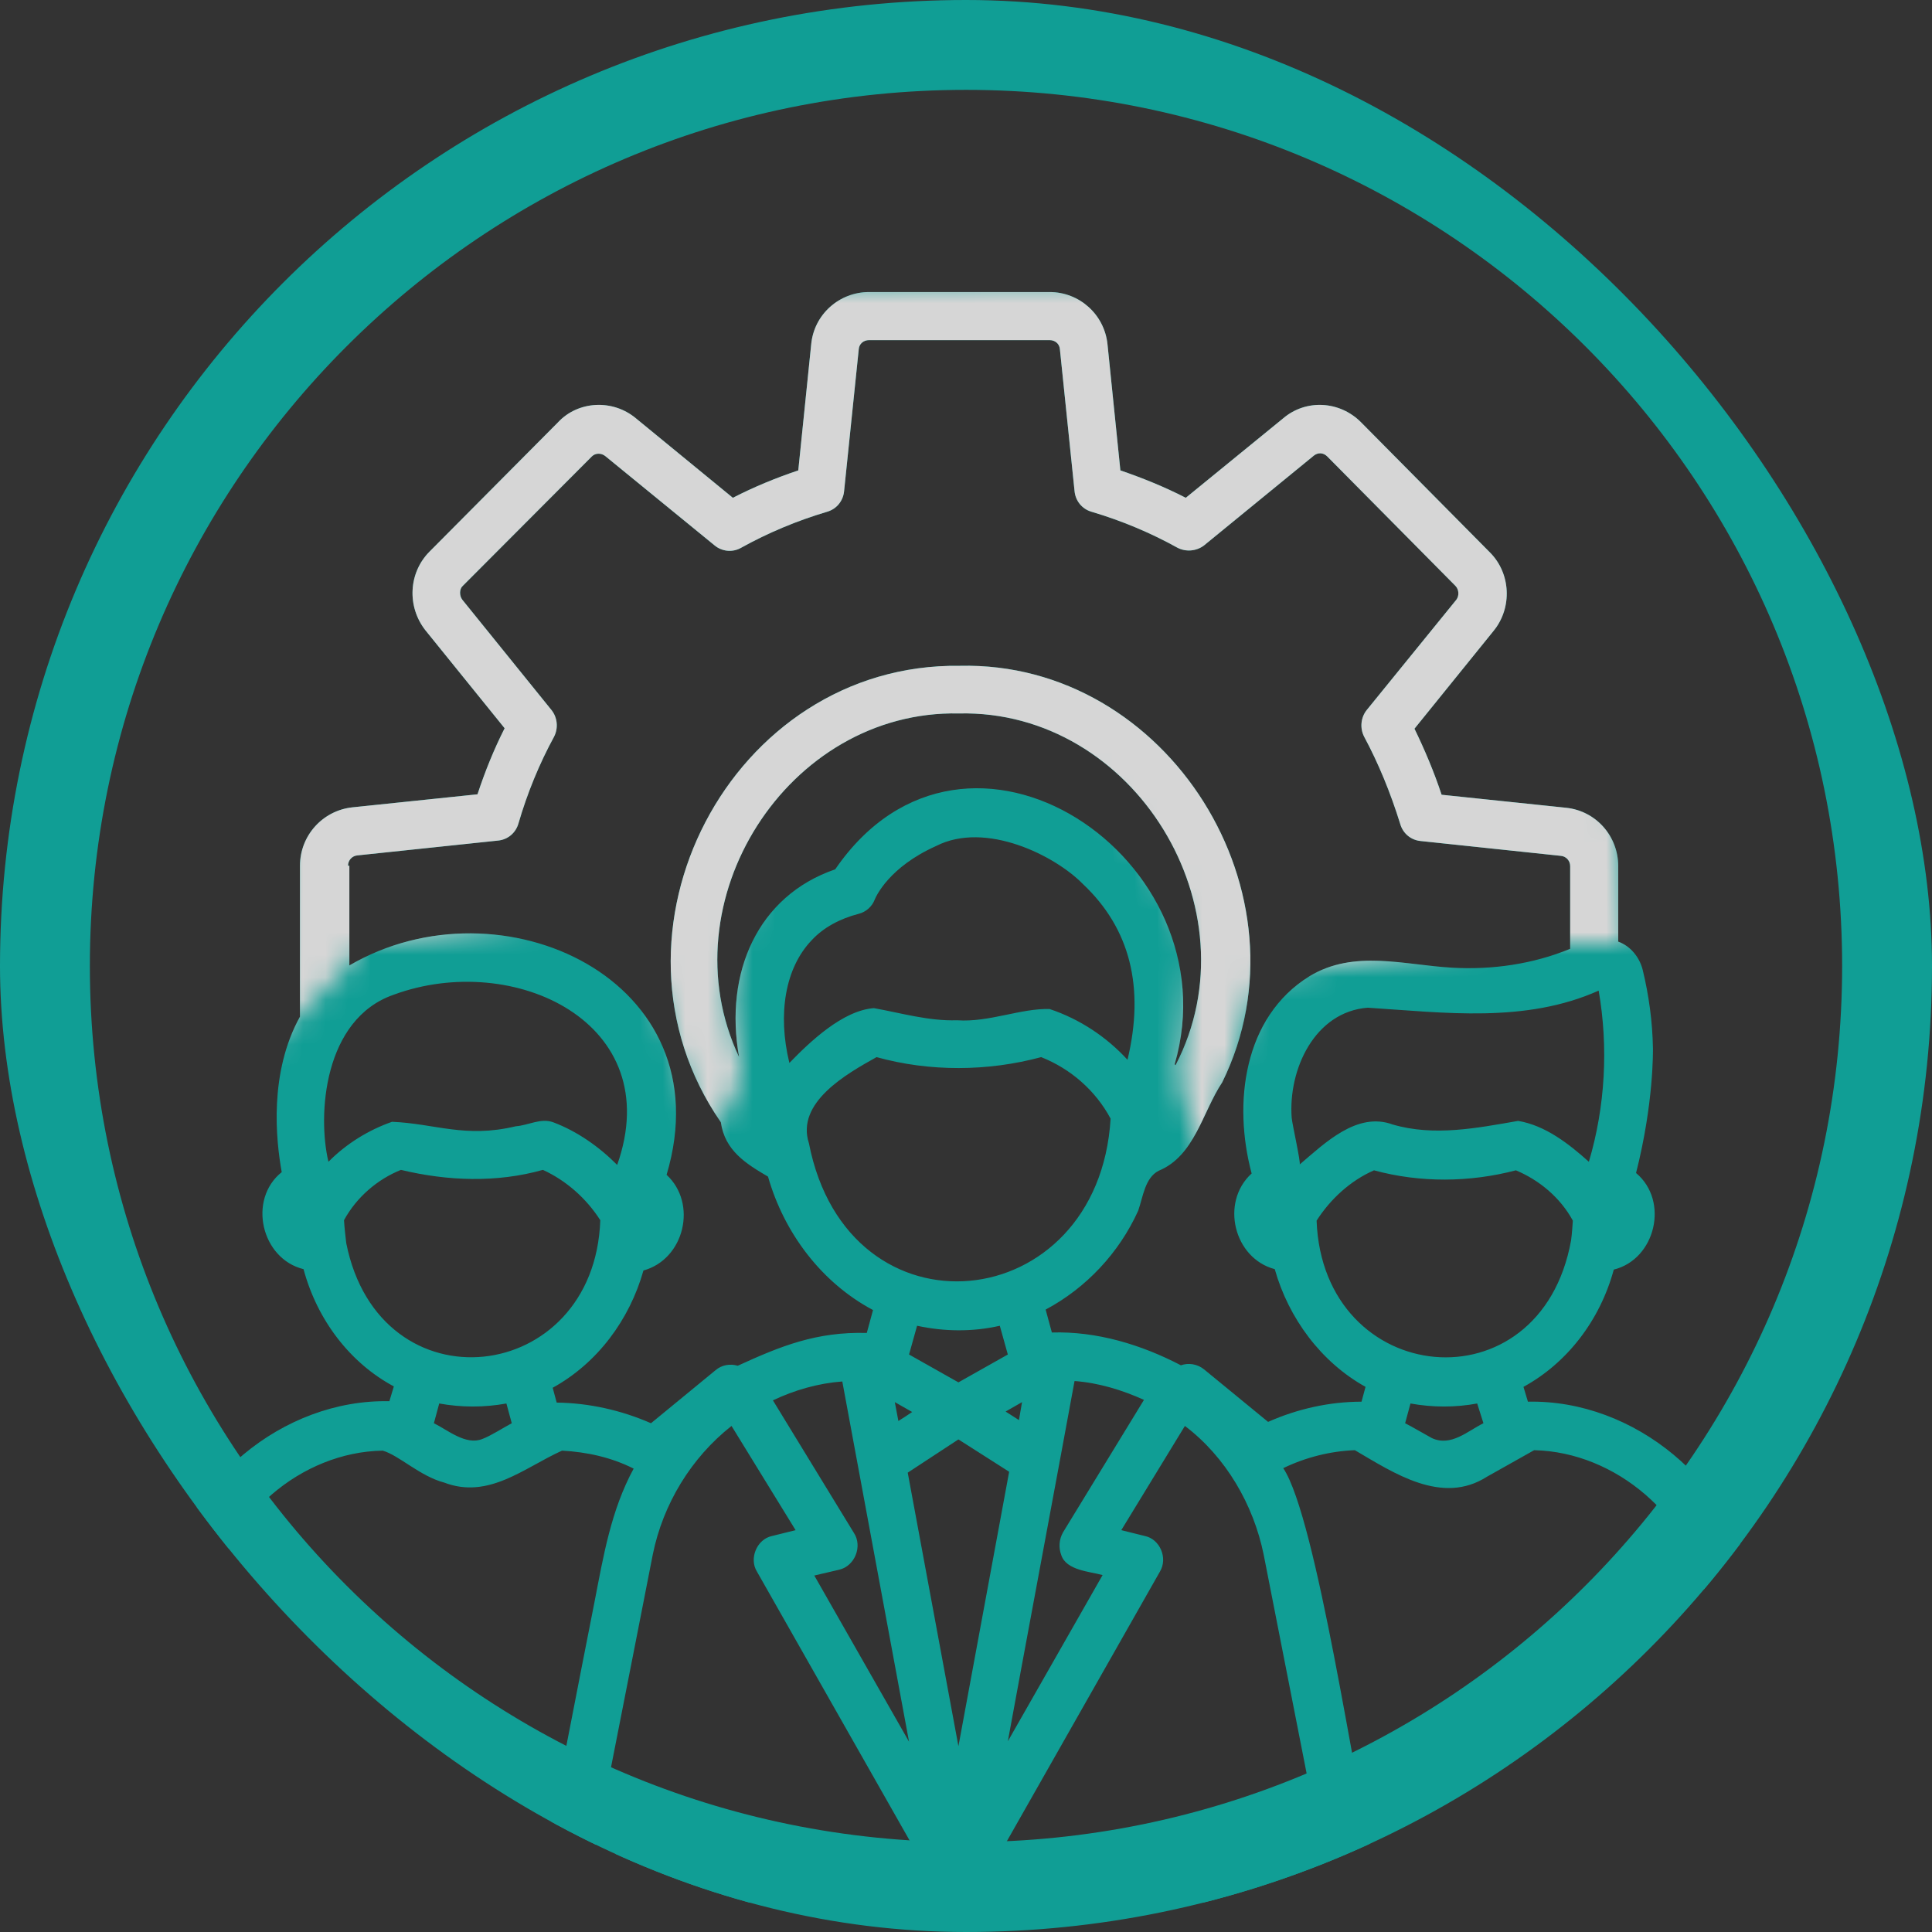 <svg width="86" height="86" viewBox="0 0 86 86" fill="none" xmlns="http://www.w3.org/2000/svg">
    <rect x="0" y="0" width="86" height="86" fill="#333333" stroke="none"/>
    <g opacity="0.8">
        <g clip-path="url(#clip0_580_284)">
            <path d="M82.51 66.713C81.52 67.533 79.381 73.332 78.787 74.512L78.054 70.712C77.202 66.013 72.766 62.294 68.013 62.394L67.815 61.734C69.756 60.674 71.222 58.774 71.835 56.514C73.697 56.054 74.311 53.455 72.826 52.215C73.618 49.095 73.578 46.776 73.578 46.656C73.558 45.496 73.4 44.316 73.123 43.176C72.984 42.616 72.588 42.116 72.033 41.916V38.557C72.033 37.217 71.043 36.097 69.716 35.957L64.171 35.377C63.834 34.357 63.419 33.377 62.963 32.437L66.488 28.078C67.32 27.058 67.261 25.518 66.31 24.578L60.586 18.799C59.636 17.839 58.131 17.759 57.121 18.619L52.783 22.159C51.853 21.679 50.862 21.279 49.872 20.939L49.298 15.32C49.159 14 48.05 13 46.723 13H38.683C37.356 13 36.227 14 36.108 15.34L35.534 20.939C34.524 21.279 33.553 21.679 32.622 22.159L28.305 18.619C27.275 17.759 25.73 17.839 24.839 18.799L19.116 24.558C18.185 25.498 18.106 26.998 18.938 28.058L22.463 32.417C21.987 33.357 21.591 34.337 21.255 35.357L15.69 35.937C14.363 36.077 13.353 37.197 13.353 38.537V45.256C11.966 47.755 12.283 50.755 12.541 52.175C11.016 53.395 11.63 56.034 13.511 56.494C14.125 58.774 15.591 60.674 17.531 61.714L17.333 62.373C12.58 62.273 8.144 65.993 7.292 70.692L6.758 73.452C6.124 72.212 4.5 67.633 3.49 66.713C0.935 63.773 -3.858 65.153 -2.867 69.293L2.52 90.55C2.995 92.37 4.144 94.169 5.688 95.449C9.471 98.729 17.65 105.248 21.651 108.347C21.156 109.267 21.314 110.487 22.047 111.247L24.819 114.207C25.77 115.227 27.354 115.267 28.345 114.307L39.633 103.568C40.643 102.608 40.683 101.008 39.732 100.009L36.96 97.049C36.187 96.189 34.88 96.009 33.89 96.609C32.484 93.989 30.84 90.83 27.929 89.75L16.402 84.691H69.617C67.102 85.79 60.507 88.71 58.091 89.75C55.18 90.81 53.536 93.989 52.13 96.609C51.16 96.029 49.833 96.189 49.06 97.049L46.288 100.009C45.337 101.028 45.396 102.628 46.387 103.568L57.675 114.307C58.626 115.267 60.309 115.207 61.2 114.207L63.973 111.247C64.706 110.487 64.864 109.267 64.369 108.347L73.38 101.248L80.312 95.469C81.856 94.189 83.005 92.409 83.481 90.57L88.867 69.313C89.858 65.153 85.065 63.773 82.51 66.713ZM69.934 55.214C68.568 62.773 58.883 61.774 58.606 54.335C59.22 53.375 60.111 52.555 61.161 52.095C63.22 52.655 65.419 52.635 67.478 52.095C68.528 52.535 69.459 53.315 70.013 54.335C69.994 54.614 69.974 54.914 69.934 55.214ZM66.033 63.353C65.34 63.693 64.587 64.413 63.735 64.013C63.438 63.853 62.864 63.513 62.547 63.353L62.785 62.474C63.775 62.654 64.785 62.654 65.755 62.474L66.033 63.353ZM70.726 51.715C69.835 50.915 68.785 50.095 67.577 49.895C65.736 50.215 63.834 50.595 61.992 50.055C60.408 49.475 58.982 50.875 57.853 51.835C57.913 51.775 57.517 50.015 57.497 49.755C57.339 47.595 58.527 45.036 60.883 44.856C64.31 45.076 67.894 45.556 71.162 44.096C71.598 46.596 71.459 49.255 70.726 51.715ZM15.492 38.537C15.492 38.297 15.67 38.097 15.907 38.077L22.166 37.417C22.601 37.377 22.958 37.077 23.077 36.657C23.473 35.297 24.008 33.997 24.661 32.797C24.859 32.417 24.819 31.938 24.542 31.598L20.581 26.698C20.443 26.518 20.443 26.218 20.601 26.078L26.344 20.319C26.503 20.159 26.76 20.159 26.939 20.299L31.81 24.279C32.147 24.558 32.622 24.599 32.999 24.378C34.187 23.719 35.474 23.179 36.821 22.779C37.237 22.659 37.534 22.299 37.574 21.859L38.227 15.54C38.247 15.3 38.445 15.14 38.683 15.14H46.723C46.961 15.14 47.159 15.3 47.179 15.54L47.832 21.859C47.872 22.299 48.169 22.659 48.585 22.779C49.932 23.179 51.219 23.719 52.407 24.378C52.783 24.578 53.259 24.538 53.595 24.279L58.487 20.279C58.665 20.139 58.903 20.139 59.081 20.319L64.785 26.078C64.943 26.238 64.963 26.518 64.825 26.698L60.844 31.598C60.567 31.938 60.527 32.417 60.725 32.797C61.359 33.977 61.894 35.277 62.329 36.677C62.448 37.097 62.804 37.397 63.24 37.437L69.479 38.097C69.716 38.117 69.894 38.317 69.894 38.557V42.236C68.231 42.916 66.429 43.176 64.646 43.076C62.508 42.956 60.27 42.256 58.289 43.456C55.338 45.276 54.883 49.135 55.715 52.235C54.308 53.515 54.922 56.014 56.744 56.494C57.358 58.674 58.804 60.634 60.785 61.734L60.606 62.394C59.18 62.394 57.754 62.714 56.447 63.293L53.595 60.954C53.298 60.714 52.902 60.654 52.566 60.774C50.803 59.854 48.822 59.254 46.822 59.314L46.545 58.294C48.347 57.334 49.813 55.774 50.664 53.895C50.882 53.275 50.961 52.435 51.575 52.115C53.179 51.455 53.516 49.515 54.407 48.175C58.507 39.837 51.991 29.418 42.723 29.638C32.543 29.498 26.265 41.536 32.088 49.955C32.266 51.215 33.197 51.795 34.187 52.375C34.9 54.874 36.563 57.094 38.861 58.314L38.584 59.334C36.346 59.274 34.761 59.914 32.84 60.794C32.504 60.694 32.127 60.754 31.85 60.994L28.978 63.353C27.651 62.773 26.226 62.453 24.78 62.434C24.74 62.273 24.641 61.934 24.602 61.774C26.602 60.674 28.028 58.734 28.642 56.554C30.464 56.054 31.058 53.575 29.672 52.295C32.266 43.596 22.285 39.037 15.551 42.976V38.537H15.492ZM47.238 69.213C47.456 69.912 48.526 69.953 49.08 70.112L44.862 77.511C45.357 74.792 47.377 63.973 47.832 61.474C48.902 61.554 49.951 61.874 50.922 62.313L47.317 68.213C47.139 68.533 47.119 68.893 47.238 69.213ZM38.009 68.233L34.405 62.334C35.375 61.874 36.425 61.574 37.494 61.494L40.465 77.531L36.247 70.132L37.356 69.873C38.049 69.713 38.405 68.833 38.009 68.233ZM39.831 62.413L40.604 62.853C40.406 62.993 40.208 63.113 39.99 63.253L39.831 62.413ZM32.9 47.056C29.632 40.136 35.058 31.598 42.683 31.758C50.486 31.578 55.932 40.476 52.328 47.416C52.308 47.395 52.308 47.395 52.288 47.376C54.942 38.237 43.02 30.178 37.178 38.697C33.731 39.877 32.226 43.296 32.9 47.056ZM36.128 41.856C36.643 41.296 37.376 40.896 38.227 40.676C38.544 40.596 38.821 40.356 38.94 40.036C38.999 39.897 39.574 38.597 41.673 37.657C43.871 36.537 46.961 38.077 48.209 39.356C50.308 41.336 50.961 43.956 50.189 47.175C49.258 46.156 48.05 45.356 46.723 44.916C45.436 44.876 44.03 45.516 42.604 45.416C41.336 45.456 40.128 45.096 38.901 44.876C37.514 44.976 36.049 46.376 35.138 47.316C34.603 45.116 34.959 43.076 36.128 41.856ZM39.019 47.056C41.396 47.715 43.97 47.695 46.347 47.056C47.654 47.575 48.763 48.535 49.437 49.795C48.902 58.654 37.752 59.814 36.009 50.895C35.415 49.075 37.692 47.795 39.019 47.056ZM40.465 60.294L40.822 59.014C42.03 59.274 43.277 59.294 44.505 59.014L44.862 60.294L42.663 61.534L40.465 60.294ZM45.495 62.413L45.357 63.213C45.159 63.093 44.961 62.953 44.763 62.833L45.495 62.413ZM14.62 51.715C14.125 49.635 14.402 45.356 17.531 44.276C22.859 42.316 29.711 45.516 27.473 51.855C26.681 51.055 25.691 50.355 24.621 49.955C24.067 49.755 23.512 50.095 22.958 50.135C20.7 50.675 19.373 50.015 17.452 49.935C16.422 50.295 15.432 50.895 14.62 51.715ZM15.412 55.334C15.373 54.995 15.333 54.654 15.313 54.315C15.868 53.295 16.799 52.495 17.848 52.075C19.928 52.575 22.106 52.655 24.166 52.075C25.215 52.555 26.107 53.355 26.721 54.315C26.463 61.694 16.898 62.793 15.412 55.334ZM22.78 63.353C22.403 63.553 21.849 63.913 21.473 64.053C20.74 64.353 19.928 63.653 19.314 63.353L19.551 62.474C20.542 62.654 21.552 62.654 22.542 62.474L22.78 63.353ZM34.88 98.489C35.078 98.349 35.197 98.349 35.395 98.509L38.168 101.468C38.306 101.608 38.306 101.848 38.148 101.988L26.859 112.727C26.661 112.887 26.542 112.867 26.344 112.707L23.572 109.747C23.433 109.547 23.433 109.427 23.592 109.227L34.88 98.489ZM27.097 91.71C29.592 92.57 30.998 95.889 32.246 98.029L23.096 106.728C19.056 103.608 10.857 97.049 7.035 93.749C5.827 92.749 4.936 91.39 4.579 89.99L-0.788 68.753C-1.323 66.153 2.005 67.413 2.539 69.093L6.164 77.431C6.144 77.431 8.144 81.991 8.144 81.991L11.115 88.81C11.748 90.31 12.838 91.83 14.383 92.45L21.393 95.529C21.532 95.589 21.671 95.629 21.829 95.629C22.958 95.649 23.314 94.009 22.265 93.569L15.254 90.49C14.838 90.31 14.442 90.01 14.085 89.65C12.679 88.31 12.739 85.49 15.293 86.53C17.809 87.65 24.661 90.67 27.097 91.71ZM11.649 84.671H12.541C12.303 84.831 12.085 84.99 11.887 85.21L11.649 84.671ZM10.699 82.511C10.105 81.151 8.857 78.271 8.263 76.912L9.392 71.152C10.045 67.533 13.392 64.633 17.036 64.573C17.749 64.773 18.7 65.713 19.769 65.993C21.75 66.753 23.334 65.333 25.017 64.573C26.127 64.633 27.216 64.873 28.206 65.373C27.196 67.233 26.859 69.273 26.463 71.312C25.73 75.012 24.998 78.851 24.265 82.531H10.699V82.511ZM26.443 82.511L28.404 72.532L29.058 69.193C29.513 66.953 30.761 64.893 32.563 63.473L35.415 68.113L34.365 68.373C33.692 68.513 33.335 69.373 33.692 69.953L40.822 82.511H26.443ZM40.406 65.553C41.158 65.053 41.911 64.573 42.663 64.073C43.416 64.553 44.169 65.033 44.921 65.513L42.663 77.731L40.406 65.553ZM44.505 82.511L51.635 69.953C51.991 69.353 51.635 68.513 50.961 68.373L49.912 68.113L52.744 63.473C54.566 64.853 55.794 66.973 56.249 69.193L58.863 82.511H44.505ZM61.062 82.511C60.369 79.811 58.606 67.553 57.121 65.353C58.111 64.873 59.22 64.593 60.309 64.553C62.052 65.573 64.191 67.013 66.191 65.733L68.29 64.553C71.934 64.633 75.281 67.533 75.935 71.132L77.262 77.971L75.281 82.511H61.062ZM74.37 84.671L74.133 85.21C73.935 85.01 73.717 84.831 73.479 84.671H74.37ZM62.408 109.747C62.309 109.767 59.477 113.067 59.378 112.827C59.319 112.827 59.22 112.827 59.121 112.727L47.832 101.988C47.694 101.848 47.674 101.628 47.812 101.468L50.585 98.509C50.783 98.349 50.902 98.349 51.1 98.489L62.389 109.227C62.547 109.427 62.547 109.547 62.408 109.747ZM86.788 68.753L81.401 90.01C81.044 91.41 80.153 92.769 78.945 93.769C75.143 97.049 66.904 103.628 62.884 106.728L53.734 98.029C54.982 95.869 56.388 92.57 58.883 91.71L70.687 86.53C73.242 85.49 73.301 88.31 71.895 89.65C71.558 90.01 71.142 90.31 70.726 90.49L63.715 93.569C63.181 93.809 62.923 94.449 63.161 94.989C63.399 95.549 64.032 95.789 64.567 95.549L71.578 92.469C73.142 91.83 74.232 90.33 74.865 88.81C75.975 86.27 78.232 81.091 79.341 78.531L83.441 69.113C83.995 67.433 87.303 66.173 86.788 68.753Z" fill="#08B9AE"/>
            <path d="M43 2C65.644 2 84 20.356 84 43C84 65.644 65.644 84 43 84C20.356 84 2 65.644 2 43C2 20.356 20.356 2 43 2Z" stroke="#08B9AE" stroke-width="4"/>
            <mask id="mask0_580_284" style="mask-type:alpha" maskUnits="userSpaceOnUse" x="12" y="12" width="61" height="40">
                <path d="M33 48L32.5 44.5C33.123 38.32 35.265 35.712 43 33.5C48.16 34.053 50.071 35.211 53 42L52.5 48L53.5 52L56 43.5L66 42H72.5L69.5 12L14.5 13L12 46.5L15.5 43L16 42L28 40.5L31.5 51L33 48Z" fill="#D9D9D9"/>
            </mask>
            <g mask="url(#mask0_580_284)">
                <path d="M82.51 66.713C81.52 67.533 79.381 73.332 78.787 74.512L78.054 70.712C77.202 66.013 72.766 62.294 68.013 62.394L67.815 61.734C69.756 60.674 71.222 58.774 71.835 56.514C73.697 56.054 74.311 53.455 72.826 52.215C73.618 49.095 73.578 46.776 73.578 46.656C73.558 45.496 73.4 44.316 73.123 43.176C72.984 42.616 72.588 42.116 72.033 41.916V38.557C72.033 37.217 71.043 36.097 69.716 35.957L64.171 35.377C63.834 34.357 63.419 33.377 62.963 32.437L66.488 28.078C67.32 27.058 67.261 25.518 66.31 24.578L60.586 18.799C59.636 17.839 58.131 17.759 57.121 18.619L52.783 22.159C51.853 21.679 50.862 21.279 49.872 20.939L49.298 15.32C49.159 14 48.05 13 46.723 13H38.683C37.356 13 36.227 14 36.108 15.34L35.534 20.939C34.524 21.279 33.553 21.679 32.622 22.159L28.305 18.619C27.275 17.759 25.73 17.839 24.839 18.799L19.116 24.558C18.185 25.498 18.106 26.998 18.938 28.058L22.463 32.417C21.987 33.357 21.591 34.337 21.255 35.357L15.69 35.937C14.363 36.077 13.353 37.197 13.353 38.537V45.256C11.966 47.755 12.283 50.755 12.541 52.175C11.016 53.395 11.63 56.034 13.511 56.494C14.125 58.774 15.591 60.674 17.531 61.714L17.333 62.373C12.58 62.273 8.144 65.993 7.292 70.692L6.758 73.452C6.124 72.212 4.5 67.633 3.49 66.713C0.935 63.773 -3.858 65.153 -2.867 69.293L2.52 90.55C2.995 92.37 4.144 94.169 5.688 95.449C9.471 98.729 17.65 105.248 21.651 108.347C21.156 109.267 21.314 110.487 22.047 111.247L24.819 114.207C25.77 115.227 27.354 115.267 28.345 114.307L39.633 103.568C40.643 102.608 40.683 101.008 39.732 100.009L36.96 97.049C36.187 96.189 34.88 96.009 33.89 96.609C32.484 93.989 30.84 90.83 27.929 89.75L16.402 84.691H69.617C67.102 85.79 60.507 88.71 58.091 89.75C55.18 90.81 53.536 93.989 52.13 96.609C51.16 96.029 49.833 96.189 49.06 97.049L46.288 100.009C45.337 101.028 45.396 102.628 46.387 103.568L57.675 114.307C58.626 115.267 60.309 115.207 61.2 114.207L63.973 111.247C64.706 110.487 64.864 109.267 64.369 108.347L73.38 101.248L80.312 95.469C81.856 94.189 83.005 92.409 83.481 90.57L88.867 69.313C89.858 65.153 85.065 63.773 82.51 66.713ZM69.934 55.214C68.568 62.773 58.883 61.774 58.606 54.335C59.22 53.375 60.111 52.555 61.161 52.095C63.22 52.655 65.419 52.635 67.478 52.095C68.528 52.535 69.459 53.315 70.013 54.335C69.994 54.614 69.974 54.914 69.934 55.214ZM66.033 63.353C65.34 63.693 64.587 64.413 63.735 64.013C63.438 63.853 62.864 63.513 62.547 63.353L62.785 62.474C63.775 62.654 64.785 62.654 65.755 62.474L66.033 63.353ZM70.726 51.715C69.835 50.915 68.785 50.095 67.577 49.895C65.736 50.215 63.834 50.595 61.992 50.055C60.408 49.475 58.982 50.875 57.853 51.835C57.913 51.775 57.517 50.015 57.497 49.755C57.339 47.595 58.527 45.036 60.883 44.856C64.31 45.076 67.894 45.556 71.162 44.096C71.598 46.596 71.459 49.255 70.726 51.715ZM15.492 38.537C15.492 38.297 15.67 38.097 15.907 38.077L22.166 37.417C22.601 37.377 22.958 37.077 23.077 36.657C23.473 35.297 24.008 33.997 24.661 32.797C24.859 32.417 24.819 31.938 24.542 31.598L20.581 26.698C20.443 26.518 20.443 26.218 20.601 26.078L26.344 20.319C26.503 20.159 26.76 20.159 26.939 20.299L31.81 24.279C32.147 24.558 32.622 24.599 32.999 24.378C34.187 23.719 35.474 23.179 36.821 22.779C37.237 22.659 37.534 22.299 37.574 21.859L38.227 15.54C38.247 15.3 38.445 15.14 38.683 15.14H46.723C46.961 15.14 47.159 15.3 47.179 15.54L47.832 21.859C47.872 22.299 48.169 22.659 48.585 22.779C49.932 23.179 51.219 23.719 52.407 24.378C52.783 24.578 53.259 24.538 53.595 24.279L58.487 20.279C58.665 20.139 58.903 20.139 59.081 20.319L64.785 26.078C64.943 26.238 64.963 26.518 64.825 26.698L60.844 31.598C60.567 31.938 60.527 32.417 60.725 32.797C61.359 33.977 61.894 35.277 62.329 36.677C62.448 37.097 62.804 37.397 63.24 37.437L69.479 38.097C69.716 38.117 69.894 38.317 69.894 38.557V42.236C68.231 42.916 66.429 43.176 64.646 43.076C62.508 42.956 60.27 42.256 58.289 43.456C55.338 45.276 54.883 49.135 55.715 52.235C54.308 53.515 54.922 56.014 56.744 56.494C57.358 58.674 58.804 60.634 60.785 61.734L60.606 62.394C59.18 62.394 57.754 62.714 56.447 63.293L53.595 60.954C53.298 60.714 52.902 60.654 52.566 60.774C50.803 59.854 48.822 59.254 46.822 59.314L46.545 58.294C48.347 57.334 49.813 55.774 50.664 53.895C50.882 53.275 50.961 52.435 51.575 52.115C53.179 51.455 53.516 49.515 54.407 48.175C58.507 39.837 51.991 29.418 42.723 29.638C32.543 29.498 26.265 41.536 32.088 49.955C32.266 51.215 33.197 51.795 34.187 52.375C34.9 54.874 36.563 57.094 38.861 58.314L38.584 59.334C36.346 59.274 34.761 59.914 32.84 60.794C32.504 60.694 32.127 60.754 31.85 60.994L28.978 63.353C27.651 62.773 26.226 62.453 24.78 62.434C24.74 62.273 24.641 61.934 24.602 61.774C26.602 60.674 28.028 58.734 28.642 56.554C30.464 56.054 31.058 53.575 29.672 52.295C32.266 43.596 22.285 39.037 15.551 42.976V38.537H15.492ZM47.238 69.213C47.456 69.912 48.526 69.953 49.08 70.112L44.862 77.511C45.357 74.792 47.377 63.973 47.832 61.474C48.902 61.554 49.951 61.874 50.922 62.313L47.317 68.213C47.139 68.533 47.119 68.893 47.238 69.213ZM38.009 68.233L34.405 62.334C35.375 61.874 36.425 61.574 37.494 61.494L40.465 77.531L36.247 70.132L37.356 69.873C38.049 69.713 38.405 68.833 38.009 68.233ZM39.831 62.413L40.604 62.853C40.406 62.993 40.208 63.113 39.99 63.253L39.831 62.413ZM32.9 47.056C29.632 40.136 35.058 31.598 42.683 31.758C50.486 31.578 55.932 40.476 52.328 47.416C52.308 47.395 52.308 47.395 52.288 47.376C54.942 38.237 43.02 30.178 37.178 38.697C33.731 39.877 32.226 43.296 32.9 47.056ZM36.128 41.856C36.643 41.296 37.376 40.896 38.227 40.676C38.544 40.596 38.821 40.356 38.94 40.036C38.999 39.897 39.574 38.597 41.673 37.657C43.871 36.537 46.961 38.077 48.209 39.356C50.308 41.336 50.961 43.956 50.189 47.175C49.258 46.156 48.05 45.356 46.723 44.916C45.436 44.876 44.03 45.516 42.604 45.416C41.336 45.456 40.128 45.096 38.901 44.876C37.514 44.976 36.049 46.376 35.138 47.316C34.603 45.116 34.959 43.076 36.128 41.856ZM39.019 47.056C41.396 47.715 43.97 47.695 46.347 47.056C47.654 47.575 48.763 48.535 49.437 49.795C48.902 58.654 37.752 59.814 36.009 50.895C35.415 49.075 37.692 47.795 39.019 47.056ZM40.465 60.294L40.822 59.014C42.03 59.274 43.277 59.294 44.505 59.014L44.862 60.294L42.663 61.534L40.465 60.294ZM45.495 62.413L45.357 63.213C45.159 63.093 44.961 62.953 44.763 62.833L45.495 62.413ZM14.62 51.715C14.125 49.635 14.402 45.356 17.531 44.276C22.859 42.316 29.711 45.516 27.473 51.855C26.681 51.055 25.691 50.355 24.621 49.955C24.067 49.755 23.512 50.095 22.958 50.135C20.7 50.675 19.373 50.015 17.452 49.935C16.422 50.295 15.432 50.895 14.62 51.715ZM15.412 55.334C15.373 54.995 15.333 54.654 15.313 54.315C15.868 53.295 16.799 52.495 17.848 52.075C19.928 52.575 22.106 52.655 24.166 52.075C25.215 52.555 26.107 53.355 26.721 54.315C26.463 61.694 16.898 62.793 15.412 55.334ZM22.78 63.353C22.403 63.553 21.849 63.913 21.473 64.053C20.74 64.353 19.928 63.653 19.314 63.353L19.551 62.474C20.542 62.654 21.552 62.654 22.542 62.474L22.78 63.353ZM34.88 98.489C35.078 98.349 35.197 98.349 35.395 98.509L38.168 101.468C38.306 101.608 38.306 101.848 38.148 101.988L26.859 112.727C26.661 112.887 26.542 112.867 26.344 112.707L23.572 109.747C23.433 109.547 23.433 109.427 23.592 109.227L34.88 98.489ZM27.097 91.71C29.592 92.57 30.998 95.889 32.246 98.029L23.096 106.728C19.056 103.608 10.857 97.049 7.035 93.749C5.827 92.749 4.936 91.39 4.579 89.99L-0.788 68.753C-1.323 66.153 2.005 67.413 2.539 69.093L6.164 77.431C6.144 77.431 8.144 81.991 8.144 81.991L11.115 88.81C11.748 90.31 12.838 91.83 14.383 92.45L21.393 95.529C21.532 95.589 21.671 95.629 21.829 95.629C22.958 95.649 23.314 94.009 22.265 93.569L15.254 90.49C14.838 90.31 14.442 90.01 14.085 89.65C12.679 88.31 12.739 85.49 15.293 86.53C17.809 87.65 24.661 90.67 27.097 91.71ZM11.649 84.671H12.541C12.303 84.831 12.085 84.99 11.887 85.21L11.649 84.671ZM10.699 82.511C10.105 81.151 8.857 78.271 8.263 76.912L9.392 71.152C10.045 67.533 13.392 64.633 17.036 64.573C17.749 64.773 18.7 65.713 19.769 65.993C21.75 66.753 23.334 65.333 25.017 64.573C26.127 64.633 27.216 64.873 28.206 65.373C27.196 67.233 26.859 69.273 26.463 71.312C25.73 75.012 24.998 78.851 24.265 82.531H10.699V82.511ZM26.443 82.511L28.404 72.532L29.058 69.193C29.513 66.953 30.761 64.893 32.563 63.473L35.415 68.113L34.365 68.373C33.692 68.513 33.335 69.373 33.692 69.953L40.822 82.511H26.443ZM40.406 65.553C41.158 65.053 41.911 64.573 42.663 64.073C43.416 64.553 44.169 65.033 44.921 65.513L42.663 77.731L40.406 65.553ZM44.505 82.511L51.635 69.953C51.991 69.353 51.635 68.513 50.961 68.373L49.912 68.113L52.744 63.473C54.566 64.853 55.794 66.973 56.249 69.193L58.863 82.511H44.505ZM61.062 82.511C60.369 79.811 58.606 67.553 57.121 65.353C58.111 64.873 59.22 64.593 60.309 64.553C62.052 65.573 64.191 67.013 66.191 65.733L68.29 64.553C71.934 64.633 75.281 67.533 75.935 71.132L77.262 77.971L75.281 82.511H61.062ZM74.37 84.671L74.133 85.21C73.935 85.01 73.717 84.831 73.479 84.671H74.37ZM62.408 109.747C62.309 109.767 59.477 113.067 59.378 112.827C59.319 112.827 59.22 112.827 59.121 112.727L47.832 101.988C47.694 101.848 47.674 101.628 47.812 101.468L50.585 98.509C50.783 98.349 50.902 98.349 51.1 98.489L62.389 109.227C62.547 109.427 62.547 109.547 62.408 109.747ZM86.788 68.753L81.401 90.01C81.044 91.41 80.153 92.769 78.945 93.769C75.143 97.049 66.904 103.628 62.884 106.728L53.734 98.029C54.982 95.869 56.388 92.57 58.883 91.71L70.687 86.53C73.242 85.49 73.301 88.31 71.895 89.65C71.558 90.01 71.142 90.31 70.726 90.49L63.715 93.569C63.181 93.809 62.923 94.449 63.161 94.989C63.399 95.549 64.032 95.789 64.567 95.549L71.578 92.469C73.142 91.83 74.232 90.33 74.865 88.81C75.975 86.27 78.232 81.091 79.341 78.531L83.441 69.113C83.995 67.433 87.303 66.173 86.788 68.753Z" fill="white"/>
            </g>
        </g>
    </g>
    <defs>
        <clipPath id="clip0_580_284">
            <rect width="86" height="86" rx="43" fill="white"/>
        </clipPath>
    </defs>
</svg>
